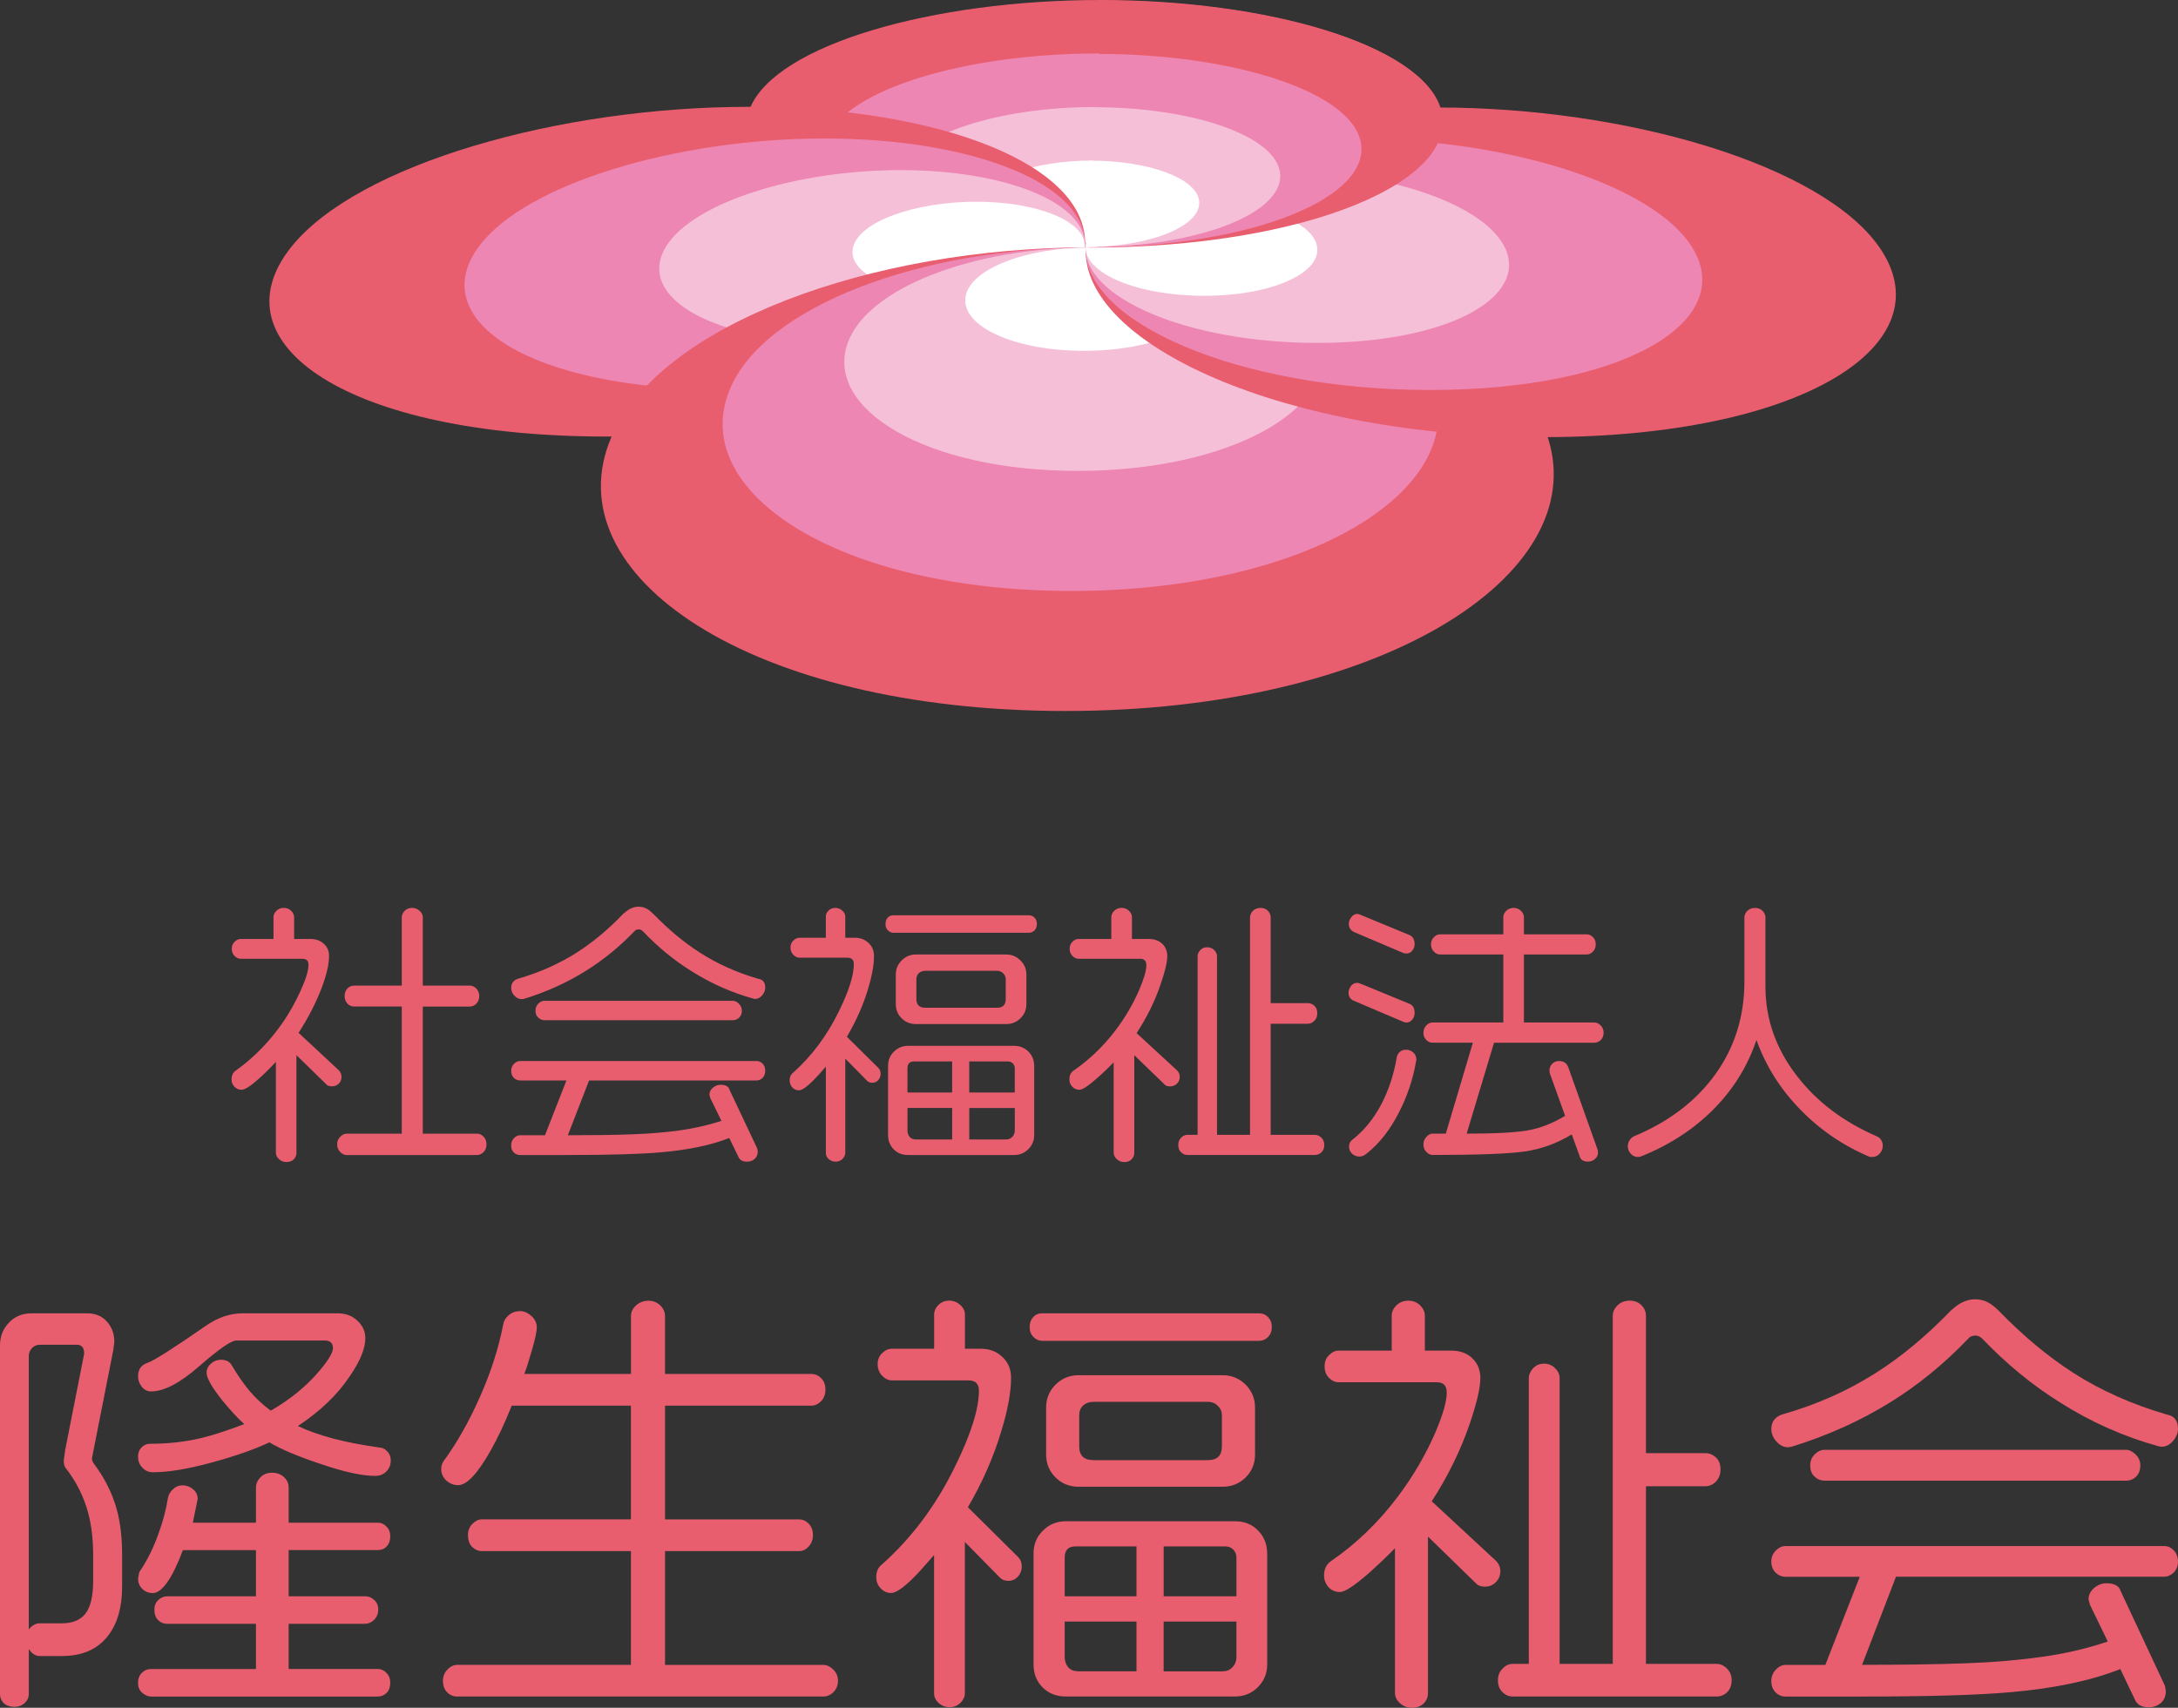 <?xml version="1.0" encoding="UTF-8"?>
<svg id="_レイヤー_2" data-name="レイヤー 2" xmlns="http://www.w3.org/2000/svg" width="92.936" height="72.888" viewBox="0 0 92.936 72.888">
  <rect x="0" y="0" width="92.936" height="72.888" fill="#333333" stroke="none"/>
  <defs>
    <style>
      .cls-1 {
        fill: #e95e6e;
      }

      .cls-2 {
        fill: #fff;
      }

      .cls-3 {
        fill: #ed86b3;
      }

      .cls-4 {
        fill: #f5c0d7;
      }
    </style>
  </defs>
  <g id="_レイヤー_1-2" data-name="レイヤー 1">
    <g>
      <g>
        <path class="cls-1" d="M14.572,45.963c0,.114-.035.207-.115.287-.082.077-.175.116-.288.116-.105,0-.179-.019-.229-.07l-1.291-1.261v4.169c0,.102-.037.193-.109.273-.081.082-.184.12-.318.12-.127,0-.233-.042-.321-.127-.087-.081-.129-.174-.129-.267v-3.882c-.231.254-.462.482-.692.689-.37.337-.63.503-.774.503-.123,0-.227-.048-.306-.136-.081-.086-.12-.19-.12-.306,0-.159.054-.283.165-.368.636-.448,1.21-.999,1.727-1.661.407-.519.749-1.094,1.036-1.716.237-.513.356-.896.356-1.152,0-.171-.091-.253-.274-.253h-2.618c-.096,0-.182-.037-.263-.119-.081-.08-.119-.183-.119-.308,0-.119.038-.219.119-.298.081-.077.166-.12.259-.12h1.402v-.928c0-.1.042-.191.124-.274.083-.082.186-.125.314-.125.128,0,.234.043.315.125.085.083.127.174.127.274v.928h.704c.221,0,.409.065.561.203.154.136.226.312.226.524,0,.352-.107.808-.319,1.373-.244.631-.57,1.268-.982,1.907l1.716,1.595c.081.079.115.173.115.284ZM20.759,48.841c0,.138-.042.246-.124.331-.083.082-.178.125-.282.125h-5.565c-.094,0-.187-.043-.273-.13-.086-.088-.129-.197-.129-.325s.044-.235.129-.321c.086-.089.179-.135.273-.135h2.356v-5.426h-2.032c-.104,0-.199-.038-.283-.12-.081-.084-.124-.197-.124-.328,0-.137.042-.246.12-.325.079-.08.175-.12.287-.12h2.032v-2.916c0-.099.042-.193.124-.277.084-.082.191-.125.318-.125.119,0,.226.043.318.125.091.083.137.177.137.277v2.916h2.004c.105,0,.198.04.28.125.084.086.125.192.125.32,0,.131-.041.244-.125.328-.082.082-.175.12-.28.12h-2.004v5.426h2.316c.1,0,.195.041.278.128.082.083.124.191.124.327Z"/>
        <path class="cls-1" d="M32.545,45.399c-.077-.077-.163-.114-.258-.114h-10.092c-.097,0-.183.039-.263.119-.081.084-.119.184-.119.303,0,.123.036.216.11.295.079.076.166.113.271.113h1.976l-.915,2.338h-1.062c-.097,0-.183.041-.263.125-.081.082-.119.184-.119.307s.036.227.11.302c.079.074.166.11.271.11h1.963c1.788,0,3.136-.036,4.044-.115,1.172-.103,2.148-.305,2.916-.612l.396.811c.056.135.177.199.37.199.124,0,.231-.037.321-.117.085-.082.132-.181.132-.31l-.025-.14-1.18-2.498c-.038-.147-.168-.217-.38-.217-.117,0-.23.042-.329.124-.099.083-.148.182-.148.302l.035.142.477.974c-.546.177-1.131.313-1.746.402-.617.086-1.298.145-2.047.171-.751.029-1.671.04-2.761.04l.906-2.338h7.149c.096,0,.181-.037.258-.113.072-.079.109-.172.109-.295,0-.128-.036-.232-.109-.307ZM31.532,42.841c-.084-.084-.17-.126-.258-.126h-8.044c-.095,0-.181.042-.261.119-.08.084-.12.183-.12.302,0,.127.04.228.12.298.08.071.165.109.261.109h8.044c.105,0,.193-.037.269-.111.077-.079.113-.173.113-.296,0-.111-.042-.207-.124-.294ZM32.359,41.778c-.932-.272-1.763-.646-2.503-1.126-.668-.425-1.324-.973-1.976-1.643-.105-.102-.189-.171-.263-.214-.109-.063-.235-.097-.37-.097-.133,0-.268.04-.393.109-.082.051-.166.114-.253.189-.659.688-1.333,1.245-2.022,1.681-.741.467-1.557.828-2.445,1.087-.096.023-.174.07-.233.137-.06.065-.088.154-.088.256,0,.125.044.24.136.339.092.1.192.146.302.146l.095-.006c.962-.296,1.846-.694,2.647-1.197.73-.451,1.416-1.01,2.065-1.678.045-.062.113-.095.198-.095.067,0,.13.033.19.095.637.668,1.326,1.233,2.063,1.691.839.528,1.713.914,2.636,1.17l.07.015c.121,0,.222-.057.31-.16.087-.102.128-.211.128-.319,0-.226-.097-.353-.295-.381Z"/>
        <path class="cls-1" d="M39.091,48.635c-.12,0-.214-.038-.273-.109-.065-.073-.095-.165-.095-.276v-.961h1.906v1.345h-1.537ZM38.722,46.629v-1.03c0-.2.095-.296.285-.296h1.621v1.326h-1.906ZM43.191,48.526c-.071.071-.157.109-.26.109h-1.572v-1.345h1.943v.961c0,.11-.039.202-.11.276ZM41.358,46.629v-1.326h1.641c.089,0,.161.027.216.082.054.056.086.127.086.214v1.03h-1.943ZM42.546,43.012h-3.062c-.253,0-.382-.123-.382-.375v-.84c0-.111.036-.196.108-.266.072-.061.161-.097.274-.097h3.062c.105,0,.191.04.263.109.069.076.107.159.107.254v.84c0,.251-.123.375-.37.375ZM37.48,45.58l-1.343-1.329c.39-.666.69-1.338.899-2.025.172-.569.258-1.041.258-1.423,0-.226-.077-.408-.23-.554-.153-.146-.342-.224-.571-.224h-.425v-.909c0-.093-.04-.176-.127-.249-.086-.08-.182-.117-.297-.117-.119,0-.215.037-.29.117-.081.073-.115.156-.115.249v.909h-1.125c-.095,0-.183.043-.265.123-.081.079-.119.174-.119.284,0,.132.038.234.119.317.081.082.166.126.263.126h2.045c.182,0,.276.087.276.27,0,.487-.215,1.156-.633,2.01-.507,1.044-1.162,1.92-1.962,2.632-.096.068-.143.177-.143.319,0,.119.038.222.113.307.075.082.169.123.283.123.128,0,.328-.14.608-.418.136-.132.314-.331.54-.594v3.686c0,.097.039.185.12.258.082.075.18.112.299.112.117,0,.214-.037.293-.118.077-.081.117-.165.117-.252v-4.027l.933.948c.058.057.128.083.215.083.105,0,.19-.038.259-.115.067-.074.102-.165.102-.267,0-.1-.035-.188-.097-.252ZM44.129,45.493c0-.244-.084-.449-.247-.611-.16-.161-.368-.245-.613-.245h-4.519c-.24,0-.443.084-.608.25-.167.165-.248.37-.248.606v2.95c0,.245.081.449.244.615.162.163.367.239.612.239h4.519c.239,0,.44-.081.607-.247.17-.165.254-.371.254-.607v-2.95ZM43.797,41.601c0-.24-.084-.441-.253-.607-.168-.17-.37-.255-.607-.255h-3.857c-.238,0-.44.085-.607.255-.167.166-.249.368-.249.607v1.25c0,.242.081.445.249.609.166.168.369.248.607.248h3.857c.236,0,.439-.08.607-.248.169-.165.253-.367.253-.609v-1.25ZM44.144,39.167c-.07-.071-.15-.101-.247-.101h-5.776c-.099,0-.177.03-.243.101-.062.07-.093.158-.093.272,0,.111.031.202.105.27.065.069.14.103.231.103h5.776c.097,0,.177-.034.247-.103.068-.068.1-.159.1-.27,0-.114-.032-.202-.1-.272Z"/>
        <path class="cls-1" d="M50.218,45.679l-1.719-1.584c.432-.661.775-1.349,1.018-2.065.195-.556.291-.963.291-1.227,0-.212-.075-.388-.216-.524-.148-.138-.339-.203-.58-.203h-.711v-.928c0-.1-.043-.191-.127-.274-.082-.082-.19-.125-.314-.125-.127,0-.231.043-.315.125-.082.083-.125.174-.125.274v.928h-1.399c-.095,0-.182.042-.26.12-.081.08-.119.179-.119.298,0,.126.04.228.121.308.078.082.164.119.26.119h2.627c.175,0,.265.091.265.274,0,.234-.104.589-.313,1.073-.255.589-.589,1.157-1.002,1.706-.519.684-1.116,1.258-1.804,1.729-.11.084-.165.209-.165.368,0,.116.038.221.119.306.081.088.18.136.308.136.13,0,.382-.165.763-.503.268-.235.501-.46.7-.668v3.862c0,.093.044.186.13.267.087.085.196.127.321.127.133,0,.239-.038.315-.12.077-.081.113-.171.113-.273v-4.169l1.304,1.261c.044.052.123.07.226.07.114,0,.208-.039.291-.116.079-.08.12-.173.12-.287,0-.112-.041-.205-.12-.284ZM56.385,48.559c-.082-.082-.18-.123-.282-.123h-1.883v-4.741h1.586c.1,0,.198-.044.28-.127.082-.082.123-.19.123-.327,0-.131-.041-.236-.123-.313-.082-.077-.179-.114-.28-.114h-1.586v-3.657c0-.113-.043-.208-.121-.287-.078-.077-.183-.12-.307-.12-.137,0-.246.043-.328.125-.082.083-.125.177-.125.282v9.279h-1.408v-7.625c0-.095-.042-.183-.12-.262-.081-.082-.182-.119-.303-.119-.119,0-.217.04-.293.123-.077.085-.113.17-.113.257v7.625h-.433c-.103,0-.193.042-.273.123-.081.083-.119.189-.119.317,0,.121.038.228.119.305.081.079.17.115.273.115h5.434c.109,0,.204-.036.285-.115.079-.077.12-.184.12-.305,0-.128-.041-.235-.123-.317Z"/>
        <path class="cls-1" d="M60.438,45.233l-.012.056c-.134.782-.382,1.516-.74,2.206-.379.737-.833,1.318-1.371,1.739-.099.089-.204.128-.308.128-.119,0-.223-.034-.31-.12-.088-.077-.132-.181-.132-.304,0-.128.049-.231.146-.299.474-.366.878-.854,1.208-1.464.327-.615.555-1.297.684-2.062.015-.079.058-.153.126-.216.067-.063.157-.094.268-.094.119,0,.221.039.308.119.086.077.133.184.133.31ZM60.363,43.229c0,.109-.035.204-.101.29-.067.079-.146.123-.244.123-.056,0-.123-.019-.203-.057l-2.046-.871c-.151-.063-.226-.182-.226-.345,0-.092.034-.19.1-.283.069-.09.157-.136.268-.136.029,0,.052.003.086.014.036.016.069.03.093.035l2.057.846c.147.062.215.191.215.384ZM60.363,40.305c0,.093-.035.185-.1.27-.067.082-.147.121-.245.121-.068,0-.134-.014-.201-.048l-2.036-.866c-.154-.074-.226-.193-.226-.361,0-.088.035-.179.105-.273.072-.097.157-.14.261-.14.038,0,.101.02.181.057l2.048.846c.144.065.212.195.212.393ZM68.426,44.083c0,.123-.042.228-.12.305-.081.079-.17.117-.275.117h-4.28l-1.168,3.88c1.226,0,2.098-.048,2.624-.142.525-.094,1.05-.301,1.576-.618l-.658-1.832-.01-.092c0-.121.038-.217.117-.297.078-.079.179-.119.298-.119.071,0,.143.018.216.051.07.039.124.1.166.196l1.265,3.556.01.109c0,.103-.04.196-.128.269-.082.075-.184.112-.302.112-.199,0-.318-.08-.356-.24l-.333-.92c-.647.39-1.312.629-2.009.728-.696.101-2.004.149-3.927.149-.096,0-.184-.043-.266-.125-.086-.085-.127-.193-.127-.331,0-.118.04-.225.127-.317.082-.092.17-.138.266-.138h.561l1.155-3.88h-1.716c-.101,0-.195-.038-.272-.117-.081-.077-.121-.182-.121-.305,0-.131.04-.234.121-.316.077-.083.17-.125.272-.125h3.015v-2.903h-2.702c-.096,0-.185-.042-.261-.123-.082-.082-.123-.186-.123-.31,0-.121.04-.22.123-.302.076-.082.165-.125.261-.125h2.702v-.729c0-.1.042-.191.124-.274.084-.082.189-.125.316-.125.125,0,.231.043.314.125.082.083.125.174.125.274v.729h2.684c.095,0,.183.043.263.121.079.077.117.179.117.306,0,.124-.038.228-.117.31-.08.081-.168.123-.263.123h-2.684v2.903h3.006c.095,0,.185.042.271.125.082.082.124.185.124.316Z"/>
        <path class="cls-1" d="M80.269,48.655c-.048-.07-.105-.124-.178-.152-1.418-.615-2.549-1.463-3.401-2.563-.908-1.167-1.358-2.443-1.358-3.833v-2.95c0-.105-.044-.199-.124-.282-.086-.082-.192-.125-.319-.125-.133,0-.246.043-.328.125-.082.083-.126.177-.126.282v2.729c0,1.492-.413,2.813-1.239,3.963-.828,1.149-1.986,2.031-3.475,2.649-.069.033-.133.087-.183.162-.051.074-.079.161-.079.255,0,.129.044.238.125.328.084.091.187.138.305.138l.107-.013c1.216-.483,2.252-1.153,3.108-2.01.855-.86,1.469-1.85,1.844-2.97.399,1.111,1.026,2.107,1.878,2.976.854.876,1.844,1.548,2.965,2.016h.105c.127,0,.232-.049.318-.149.084-.1.125-.207.125-.327,0-.094-.025-.178-.071-.25Z"/>
        <path class="cls-1" d="M3.65,68.866c-.214.281-.557.419-1.014.419h-.943c-.17,0-.323.088-.465.259v-11.672c0-.126.047-.242.137-.333.09-.097.201-.143.328-.143h1.592c.203,0,.307.128.307.378l-.809,4.105-.062.455c0,.147.026.258.079.32.387.493.682,1.039.879,1.638.198.598.297,1.299.297,2.093v1.072c0,.66-.111,1.134-.327,1.408ZM5.21,66.356c0-.87-.105-1.599-.308-2.197-.205-.612-.505-1.169-.897-1.688-.057-.08-.082-.157-.082-.23l.912-4.621.044-.346c0-.343-.104-.629-.316-.868-.208-.234-.489-.352-.849-.352H1.35c-.394,0-.719.131-.971.402-.258.264-.379.592-.379.969v14.871c0,.162.057.299.169.406.11.096.263.148.457.148.165,0,.305-.054.426-.161.12-.111.177-.238.177-.393v-1.915c.133.201.284.299.462.299h.957c.831,0,1.464-.266,1.903-.792.444-.525.66-1.259.66-2.199v-1.332ZM16.489,71.401c-.105-.113-.226-.167-.368-.167h-3.804v-1.929h3.262c.139,0,.271-.057.386-.171.114-.113.175-.258.175-.438,0-.174-.061-.31-.175-.409-.115-.109-.247-.157-.386-.157h-3.262v-1.971h3.804c.151,0,.28-.049.378-.157.104-.111.153-.247.153-.428,0-.171-.053-.319-.163-.419-.105-.114-.226-.165-.368-.165h-3.804v-1.495c0-.178-.067-.33-.201-.453-.13-.119-.3-.185-.505-.185-.207,0-.37.065-.497.194-.123.128-.192.276-.192.444v1.495h-2.694l.207-1.016c0-.164-.066-.306-.199-.414-.132-.111-.286-.165-.453-.165-.151,0-.285.054-.399.165-.117.108-.188.225-.214.353-.086.533-.222,1.043-.402,1.527-.213.62-.493,1.173-.823,1.658l-.054.27c0,.172.056.327.179.447.123.118.272.179.451.179.19,0,.393-.151.615-.46.214-.302.438-.762.669-1.374h3.117v1.971h-3.782c-.151,0-.279.056-.392.165-.109.106-.16.239-.16.401,0,.196.051.342.16.451.113.111.241.158.392.158h3.782v1.929h-4.472c-.159,0-.288.053-.4.167-.105.104-.16.248-.16.422,0,.18.056.318.179.428.123.101.246.158.375.158h9.674c.154,0,.277-.057.381-.158.104-.109.153-.248.153-.428,0-.174-.053-.318-.163-.422ZM16.522,61.947c-.1-.109-.208-.165-.325-.165-.725-.1-1.383-.227-1.973-.381-.587-.155-1.095-.336-1.513-.538.954-.627,1.697-1.342,2.226-2.142.436-.635.651-1.17.651-1.6,0-.294-.112-.545-.336-.75-.224-.216-.506-.318-.85-.318h-4.047c-.534,0-1.063.176-1.572.534-1.39.963-2.221,1.492-2.491,1.581-.27.094-.401.279-.401.575,0,.165.054.313.16.447.109.131.241.198.393.198.55,0,1.24-.358,2.069-1.088.835-.726,1.357-1.087,1.571-1.087h3.759c.244,0,.364.109.364.325,0,.204-.215.555-.642,1.047-.531.614-1.203,1.157-2.012,1.624-.343-.254-.645-.538-.907-.846-.26-.316-.515-.677-.76-1.098-.086-.148-.237-.229-.456-.229-.165,0-.305.055-.426.162-.125.112-.188.24-.188.393,0,.227.226.622.669,1.179.336.41.642.747.937,1.011-.738.282-1.343.476-1.817.592-.712.171-1.448.249-2.214.249-.127,0-.245.05-.35.154-.102.102-.151.232-.151.398,0,.175.056.331.182.463.12.135.274.2.45.2.656,0,1.488-.137,2.497-.411,1.008-.274,1.833-.561,2.475-.865.523.309,1.269.62,2.249.942.979.333,1.732.489,2.264.489.189,0,.349-.057.479-.188.124-.126.188-.285.188-.473,0-.154-.05-.285-.152-.388Z"/>
        <path class="cls-1" d="M35.756,71.747c0,.185-.063.347-.193.475-.128.125-.273.187-.44.187h-15.612c-.165,0-.308-.058-.429-.178-.119-.12-.182-.283-.182-.484,0-.192.063-.356.192-.487.123-.135.266-.202.419-.202h7.411v-4.856h-6.364c-.153,0-.29-.062-.41-.175-.12-.123-.179-.291-.179-.514,0-.187.062-.346.186-.472.129-.128.261-.193.403-.193h6.364v-4.854h-5.087c-.291.736-.598,1.39-.915,1.944-.547.965-1.005,1.45-1.372,1.45-.189,0-.357-.067-.507-.2-.14-.137-.214-.292-.214-.487,0-.116.028-.221.09-.324.561-.763,1.082-1.675,1.555-2.739.477-1.072.808-2.111,1.004-3.127.024-.137.103-.271.235-.381.139-.115.3-.17.486-.17.166,0,.328.071.477.207.159.139.231.305.231.498,0,.148-.063.464-.199.931-.136.471-.244.818-.333,1.046h4.551v-2.481c0-.161.072-.31.217-.447.147-.126.321-.198.529-.198.202,0,.369.071.503.198.135.137.203.286.203.447v2.481h6.234c.166,0,.311.057.428.182.124.121.184.285.184.487s-.063.365-.19.499c-.129.125-.267.186-.421.186h-6.234v4.854h5.721c.155,0,.291.059.411.185.12.123.18.282.18.48s-.06.354-.18.49c-.119.131-.256.199-.411.199h-5.721v4.856h6.749c.155,0,.296.067.433.202.133.132.199.295.199.487Z"/>
        <path class="cls-1" d="M46.028,71.333c-.193,0-.34-.051-.444-.169-.099-.116-.153-.262-.153-.441v-1.515h3.064v2.125h-2.467ZM45.431,68.13v-1.646c0-.325.153-.482.46-.482h2.604v2.128h-3.064ZM52.583,71.165c-.112.118-.254.169-.418.169h-2.512v-2.125h3.105v1.515c0,.179-.059.326-.175.441ZM49.654,68.13v-2.128h2.628c.14,0,.253.045.338.131.094.095.139.206.139.351v1.646h-3.105ZM51.547,62.321h-4.883c-.412,0-.613-.193-.613-.591v-1.326c0-.176.058-.319.169-.416.115-.105.263-.156.444-.156h4.883c.165,0,.308.059.422.175.114.111.17.242.17.396v1.326c0,.398-.199.591-.593.591ZM43.449,66.46l-2.149-2.13c.623-1.064,1.097-2.147,1.424-3.241.281-.913.419-1.676.419-2.288,0-.353-.122-.652-.37-.884-.244-.235-.551-.352-.92-.352h-.679v-1.455c0-.154-.065-.296-.199-.411-.134-.123-.292-.187-.468-.187-.187,0-.345.064-.464.187-.12.115-.183.257-.183.411v1.455h-1.8c-.151,0-.291.063-.421.191-.127.124-.189.281-.189.46,0,.2.063.367.189.501.13.13.268.2.421.2h3.271c.294,0,.44.148.44.438,0,.774-.336,1.847-1.012,3.222-.808,1.662-1.858,3.071-3.139,4.206-.15.117-.229.292-.229.519,0,.191.058.354.183.484.119.132.271.204.449.204.207,0,.528-.225.976-.669.216-.218.501-.539.859-.952v5.907c0,.151.066.29.193.409.13.118.287.18.472.18.184,0,.342-.066.465-.191.123-.127.184-.255.184-.398v-6.462l1.5,1.524c.092.088.207.134.347.134.17,0,.309-.062.415-.179.109-.119.165-.266.165-.427,0-.172-.049-.298-.153-.408ZM54.07,66.3c0-.395-.133-.719-.393-.981-.259-.263-.582-.39-.98-.39h-7.223c-.381,0-.71.134-.974.402-.266.261-.398.586-.398.969v4.74c0,.396.128.72.389.983.263.256.584.385.984.385h7.223c.384,0,.71-.133.976-.398.264-.264.398-.59.398-.971v-4.74ZM53.553,60.077c0-.385-.136-.71-.398-.976-.272-.268-.594-.405-.976-.405h-6.166c-.38,0-.707.137-.976.405-.263.267-.399.591-.399.976v2.005c0,.384.136.709.399.974.269.265.596.399.976.399h6.166c.382,0,.705-.134.976-.399.263-.265.398-.589.398-.974v-2.005ZM54.104,56.213c-.105-.109-.235-.16-.387-.16h-9.246c-.154,0-.282.05-.381.16-.1.107-.155.249-.155.424,0,.182.054.318.165.43.105.107.229.161.371.161h9.246c.152,0,.282-.053.387-.161.11-.112.163-.248.163-.43,0-.175-.053-.317-.163-.424Z"/>
        <path class="cls-1" d="M64.019,67.073c0,.177-.062.324-.191.456-.122.125-.279.19-.461.19-.165,0-.284-.042-.361-.115l-2.074-2.021v6.676c0,.168-.055.311-.175.442-.128.121-.292.188-.51.188-.201,0-.373-.067-.516-.2-.142-.133-.207-.279-.207-.429v-6.182c-.318.333-.692.683-1.123,1.072-.61.528-1.015.799-1.222.799-.201,0-.363-.071-.492-.208-.122-.14-.19-.311-.19-.496,0-.258.091-.459.268-.594,1.093-.748,2.053-1.674,2.875-2.766.663-.88,1.19-1.789,1.599-2.728.333-.775.494-1.35.494-1.717,0-.294-.138-.443-.416-.443h-4.189c-.153,0-.291-.059-.421-.187-.126-.132-.185-.296-.185-.498,0-.191.059-.351.189-.473.13-.13.264-.194.417-.194h2.256v-1.488c0-.165.066-.308.203-.445.13-.126.3-.198.504-.198.206,0,.372.071.506.198.134.137.201.279.201.445v1.488h1.115c.384,0,.685.109.911.328s.343.494.343.838c0,.422-.154,1.074-.457,1.966-.394,1.144-.933,2.243-1.618,3.299l2.737,2.538c.129.125.191.281.191.461ZM73.889,71.726c0,.202-.062.368-.188.496-.13.125-.279.187-.456.187h-8.696c-.165,0-.311-.062-.438-.187-.13-.128-.193-.293-.193-.496,0-.206.063-.376.193-.504.127-.137.273-.207.438-.207h.686v-12.196c0-.142.06-.28.179-.417.123-.129.282-.201.47-.201s.351.069.474.197c.128.123.192.265.192.421v12.196h2.267v-14.857c0-.161.068-.31.201-.442.133-.132.31-.203.524-.203.208,0,.367.064.5.196.123.121.191.276.191.449v5.864h2.535c.168,0,.315.059.449.182.132.119.197.29.197.504,0,.219-.065.392-.197.53-.133.133-.281.196-.449.196h-2.535v7.581h3.014c.165,0,.314.07.447.207.133.128.197.298.197.504Z"/>
        <path class="cls-1" d="M92.936,66.649c0,.184-.063.349-.184.469-.121.115-.255.177-.412.177h-11.438l-1.446,3.761c1.741,0,3.209-.02,4.412-.065,1.202-.042,2.293-.137,3.278-.278.988-.137,1.916-.357,2.794-.65l-.761-1.57-.06-.227c0-.193.081-.352.237-.49.163-.133.336-.201.526-.201.343,0,.547.113.611.342l1.887,4.037.036.228c0,.203-.068.369-.204.496-.143.125-.314.191-.515.191-.31,0-.501-.105-.597-.322l-.626-1.311c-1.235.492-2.79.822-4.67.987-1.453.129-3.603.187-6.466.187h-3.147c-.161,0-.306-.058-.426-.178-.119-.12-.183-.283-.183-.484,0-.192.069-.356.193-.487.128-.135.271-.202.416-.202h1.697l1.469-3.761h-3.166c-.161,0-.306-.063-.426-.177-.119-.12-.183-.285-.183-.469,0-.192.069-.349.193-.473.128-.129.271-.193.416-.193h16.149c.157,0,.291.057.412.182.12.12.184.282.184.485ZM91.328,62.549c0,.191-.057.346-.175.47-.12.119-.264.177-.43.177h-12.873c-.146,0-.289-.052-.418-.171-.126-.109-.189-.273-.189-.476,0-.191.063-.349.189-.474.129-.128.272-.195.418-.195h12.873c.138,0,.277.072.408.201.136.134.198.293.198.468ZM92.936,60.985c0,.175-.072.351-.213.517-.135.162-.306.247-.493.247l-.118-.02c-1.474-.406-2.88-1.029-4.21-1.871-1.181-.738-2.28-1.639-3.3-2.705-.099-.103-.204-.15-.307-.15-.138,0-.247.047-.326.15-1.027,1.067-2.124,1.965-3.295,2.688-1.285.801-2.694,1.435-4.231,1.908l-.149.022c-.186,0-.347-.085-.488-.242-.148-.156-.223-.344-.223-.544,0-.167.051-.302.141-.41.1-.112.224-.183.373-.219,1.428-.411,2.728-.988,3.912-1.737,1.106-.697,2.184-1.593,3.241-2.689.137-.122.274-.228.399-.301.207-.116.415-.175.631-.175.215,0,.413.055.587.154.117.066.259.179.426.342,1.039,1.071,2.096,1.949,3.159,2.634,1.183.761,2.52,1.356,4.007,1.791.315.052.477.253.477.61Z"/>
      </g>
      <g>
        <path class="cls-1" d="M32.021,4.577c1.137-2.67,7.764-4.577,14.936-4.577s13.6,1.908,14.464,4.577c.995,3.083-5.655,5.964-15.01,5.964s-15.707-2.88-14.389-5.964Z"/>
        <path class="cls-3" d="M35.276,5.922c.81-2.11,5.948-3.639,11.564-3.639s10.594,1.528,11.186,3.639c.684,2.403-4.469,4.618-11.615,4.618s-12.069-2.215-11.135-4.618Z"/>
        <path class="cls-4" d="M38.531,7.269c.489-1.549,4.131-2.701,8.192-2.701s7.582,1.152,7.91,2.701c.366,1.723-3.284,3.268-8.221,3.268s-8.427-1.545-7.881-3.268Z"/>
        <path class="cls-2" d="M41.784,8.616c.16-.991,2.316-1.764,4.821-1.764s4.583.773,4.637,1.764c.06,1.041-2.1,1.921-4.828,1.921s-4.794-.88-4.63-1.921Z"/>
        <path class="cls-1" d="M25.884,18.632c-11.028,0-16.782-3.959-13.444-8.106,2.819-3.501,11.381-5.966,19.498-5.966s14.555,2.465,14.361,5.966c-.23,4.146-9.389,8.106-20.415,8.106Z"/>
        <path class="cls-3" d="M30.919,16.63c-8.303,0-12.813-2.957-10.489-6.104,1.984-2.689,8.467-4.616,14.749-4.616s11.264,1.922,11.114,4.616c-.174,3.143-7.07,6.104-15.374,6.104Z"/>
        <path class="cls-4" d="M35.959,14.628c-5.579,0-8.849-1.954-7.541-4.102,1.149-1.881,5.557-3.266,10.003-3.266s7.972,1.378,7.868,3.266c-.12,2.14-4.753,4.102-10.329,4.102Z"/>
        <path class="cls-2" d="M40.997,12.625c-2.856,0-4.904-.963-4.59-2.098.296-1.08,2.644-1.917,5.253-1.917s4.681.837,4.623,1.917c-.066,1.136-2.435,2.098-5.286,2.098Z"/>
        <path class="cls-1" d="M66.048,18.678c1.894,5.869-7.137,11.668-20.588,11.668s-21.885-5.799-19.381-11.668c2.05-4.812,11.046-8.12,20.403-8.12s18.012,3.307,19.566,8.12Z"/>
        <path class="cls-3" d="M61.212,16.674c1.289,4.328-5.522,8.548-15.489,8.548s-16.34-4.22-14.604-8.548c1.43-3.601,8.214-6.112,15.363-6.112s13.672,2.511,14.729,6.112Z"/>
        <path class="cls-4" d="M56.377,14.672c.668,2.789-3.908,5.426-10.39,5.426s-10.786-2.637-9.827-5.426c.819-2.39,5.383-4.107,10.323-4.107s9.323,1.717,9.894,4.107Z"/>
        <path class="cls-2" d="M51.542,12.667c.072,1.246-2.294,2.306-5.291,2.306s-5.253-1.06-5.052-2.306c.191-1.181,2.552-2.099,5.283-2.099s4.993.918,5.059,2.099Z"/>
        <path class="cls-1" d="M61.347,4.588c8.114,0,16.408,2.461,18.846,5.964,2.88,4.144-3.301,8.105-14.333,8.105s-19.751-3.961-19.531-8.105c.188-3.502,6.899-5.964,15.018-5.964Z"/>
        <path class="cls-3" d="M57.951,5.926c6.281,0,12.555,1.924,14.245,4.616,1.975,3.147-2.856,6.103-11.16,6.103s-14.874-2.961-14.706-6.103c.142-2.696,5.338-4.616,11.622-4.616Z"/>
        <path class="cls-4" d="M54.554,7.269c4.445,0,8.7,1.383,9.644,3.266,1.072,2.144-2.411,4.1-7.989,4.1s-9.996-1.96-9.882-4.1c.1-1.89,3.779-3.266,8.227-3.266Z"/>
        <path class="cls-2" d="M51.158,8.609c2.61,0,4.865.837,5.043,1.919.187,1.136-1.965,2.097-4.818,2.097s-5.115-.961-5.056-2.097c.055-1.082,2.218-1.919,4.831-1.919Z"/>
        <path class="cls-1" d="M47.004.024c7.173,0,13.6,1.911,14.464,4.575.996,3.087-5.655,5.969-15.009,5.969"/>
        <path class="cls-3" d="M46.847,2.301c5.615,0,10.594,1.529,11.186,3.638.686,2.405-4.468,4.62-11.614,4.62"/>
        <path class="cls-4" d="M46.69,4.577c4.061,0,7.583,1.152,7.912,2.7.37,1.725-3.283,3.271-8.22,3.271"/>
        <path class="cls-2" d="M46.535,6.856c2.504,0,4.581.77,4.635,1.762.063,1.04-2.101,1.92-4.827,1.92"/>
        <path class="cls-2" d="M46.39,10.537c1.802,0,3.227-.587,3.17-1.28-.053-.661-1.453-1.175-3.138-1.175"/>
        <path class="cls-2" d="M46.44,10.537c.876,0,1.562-.293,1.51-.64-.049-.331-.772-.589-1.638-.59"/>
        <path class="cls-2" d="M46.488,10.537c-.097,0-.193,0-.288-.003"/>
      </g>
    </g>
  </g>
</svg>